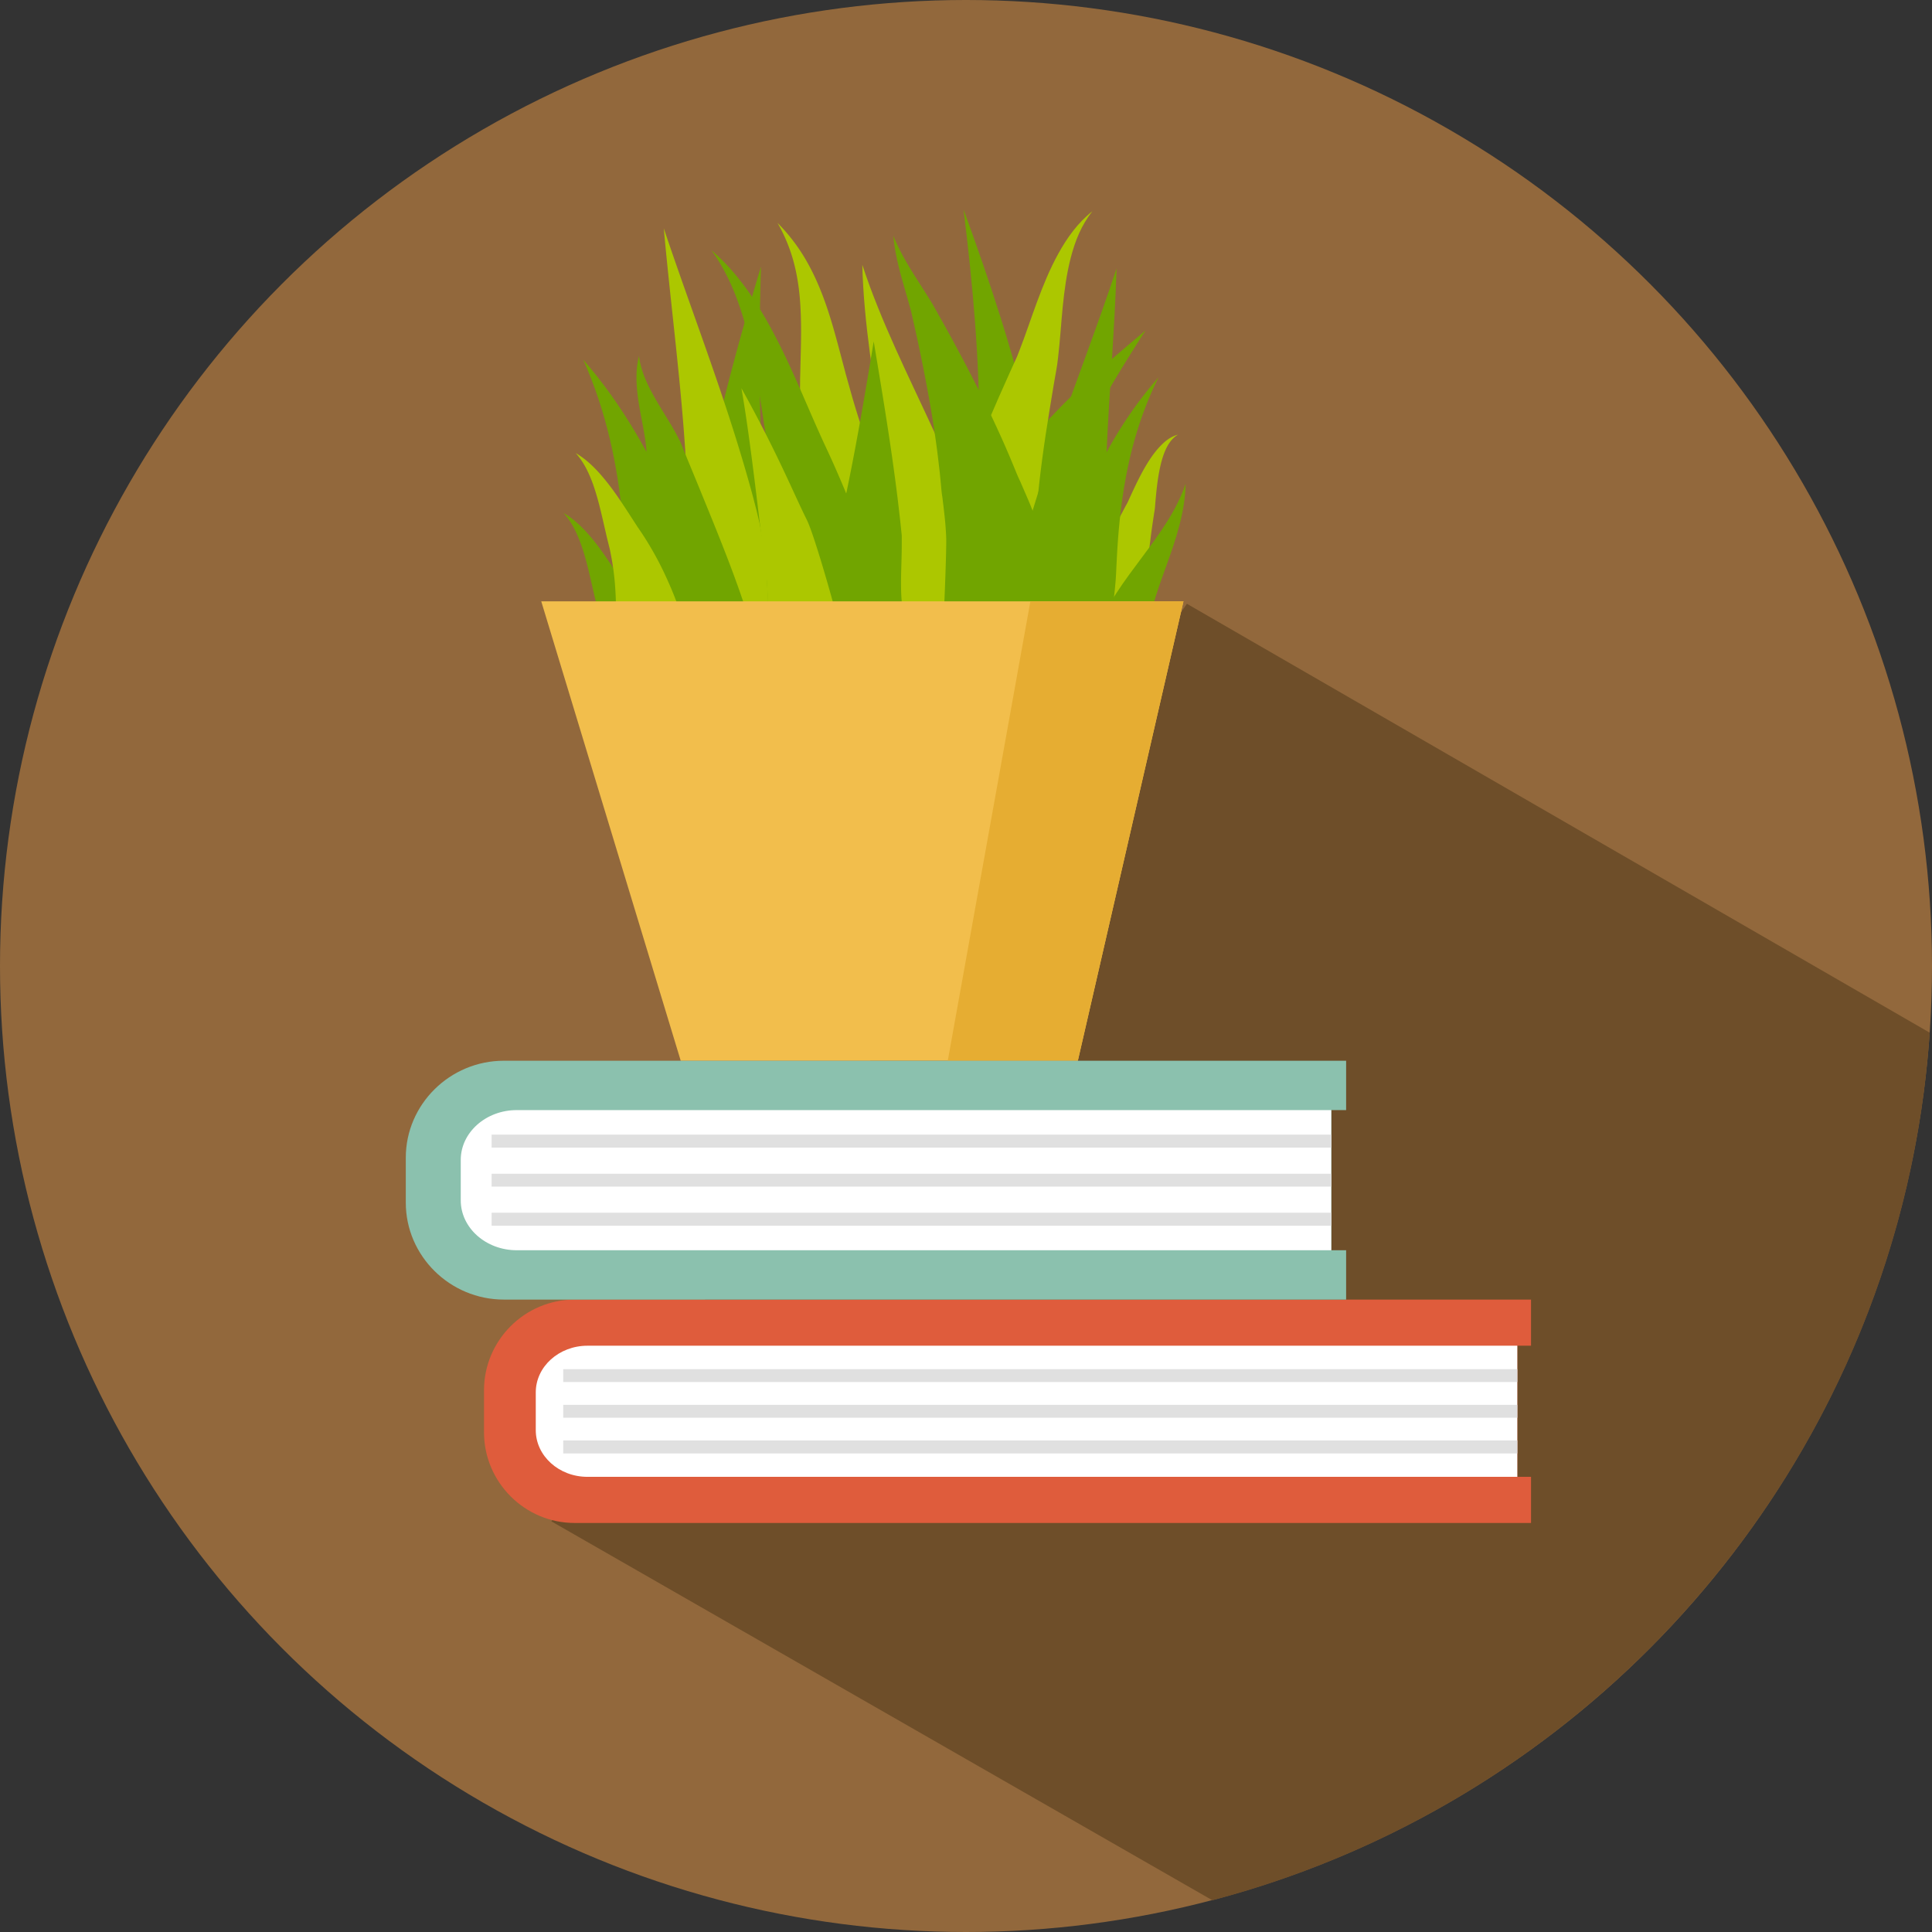 <svg xmlns="http://www.w3.org/2000/svg" width="166" height="166" viewBox="0 0 166 166"><rect x="0" y="0" width="166" height="166" fill="#333333" stroke="none"/><g fill="none" fill-rule="evenodd"><circle cx="83" cy="83" r="83" fill="#92683C"/><path fill="#6E4E29" d="M165.805 88.73L101.98 51.877l-54.603 78.84 56.794 32.558c33.806-8.891 59.183-38.572 61.635-74.547z"/><path fill="#71A500" d="M90.798 53.113l-8.907-1.474c.361-.774.649-1.765.945-2.885.294-1.12.614-2.367 1.123-3.658.13-.323.273-.646.422-.971l.119-.227.107-.204.216-.412c.308-.553.619-1.1.953-1.629a33.83 33.83 0 0 1 2.16-3.062c1.533-1.957 3.237-3.734 5.014-5.406 1.774-1.669 3.617-3.233 5.476-4.789-2.522 3.92-4.976 7.904-6.447 11.983a27.16 27.16 0 0 0-1.227 4.586l-.061.387-.03.2-.023.172c-.02.212-.032.428-.038.651-.029.89.05 1.87.131 2.975.079 1.105.169 2.344.067 3.763z"/><path fill="#71A500" d="M90.463 57.347L81.52 56.08c1.835-5.88 2.556-12.219 2.61-18.636.06-6.427-.543-12.943-1.34-19.442 2.274 6.223 4.374 12.524 5.851 19.058 1.466 6.525 2.323 13.303 1.823 20.288"/><path fill="#ACC700" d="M85.357 56.359l-9.058.119c.34-2.28.43-8.546.317-10.977-.107-2.434-.398-4.926-.756-7.441-.71-5.025-1.646-10.184-1.77-15.307 1.619 4.923 3.957 9.52 6.155 14.298 1.097 2.393 2.164 4.835 3.062 7.394.902 2.56 1.626 9.122 2.05 11.914"/><path fill="#ACC700" d="M88.97 52.11l-9.041-.523c.602-3.076 1.46-6.068 2.475-8.962 1.017-2.896 2.186-5.696 3.396-8.453l.916-2.056.46-1.015.214-.47.192-.492c.524-1.34.99-2.76 1.512-4.173.524-1.413 1.097-2.832 1.847-4.187.744-1.347 1.67-2.65 2.92-3.626-.96 1.198-1.49 2.576-1.853 3.966-.363 1.393-.552 2.812-.698 4.251-.142 1.443-.227 2.894-.404 4.403l-.073.573c-.035.226-.064.395-.098.59l-.192 1.093-.358 2.164c-.471 2.879-.875 5.737-1.108 8.563-.233 2.827-.285 5.618-.108 8.355"/><path fill="#71A500" d="M89.895 56.421h-9.058c.186-.922.512-9.148.46-10.279a26.71 26.71 0 0 0-.131-1.745l-.102-.91-.058-.46-.026-.235-.018-.122-.023-.142c-.052-.367-.073-.698-.102-.995l-.09-.919a224.3 224.3 0 0 0-.218-1.838 91.996 91.996 0 0 0-.555-3.69 143.367 143.367 0 0 0-1.483-7.412l-.204-.907c-.075-.285-.166-.602-.25-.904l-.53-1.85c-.345-1.236-.639-2.504-.755-3.766.482 1.196 1.125 2.31 1.814 3.406l1.05 1.654c.175.28.346.544.526.85l.489.872a147.768 147.768 0 0 1 3.693 6.944c.584 1.177 1.148 2.37 1.692 3.576.274.602.535 1.21.794 1.82l.381.917c.13.317.244.601.358.843l.04.087.053.11.096.222.197.453.399.922c.262.62.523 1.265.756 1.934.477 1.34.62 9.97.805 11.564"/><path fill="#ACC700" d="M77.9 49.8l-9.046.453c.46-4.868-.12-10.207-.125-15.653l.017-2.021.05-1.998c.035-1.317.058-2.62-.006-3.908-.055-1.288-.203-2.568-.512-3.833a14.052 14.052 0 0 0-1.474-3.69 15.683 15.683 0 0 1 2.539 3.356c.692 1.221 1.23 2.518 1.68 3.827.448 1.311.806 2.634 1.152 3.937l.512 1.934.535 1.907c.732 2.51 1.605 5.013 2.451 7.596.846 2.582 1.666 5.254 2.227 8.092"/><path fill="#71A500" d="M78.752 54.692l-8.174 3.548a8.283 8.283 0 0 1-.84-2.798c-.102-.87-.067-1.657.017-2.39.183-1.457.558-2.704.954-3.873.393-1.152.826-2.234 1.154-3.196l.061-.175c.012-.026.03-.058.047-.09.006-.008.012-.055.023-.087l.024-.102.043-.21.195-.825.363-1.66c.943-4.446 1.704-8.971 2.452-13.496.756 4.525 1.512 9.05 2.073 13.647l.2 1.724.09.867.024.215.012.113c0 .038.006.059.011.125a6.3 6.3 0 0 1 0 .332v.247c.003 1.28-.064 2.42-.064 3.498 0 1.07.067 2.076.268 2.882.096.398.227.741.38.983.146.241.568.704.687.721"/><path fill="#71A500" d="M76.299 54.016l-9.04.483c.197-2.655.13-5.385-.132-8.145a77.22 77.22 0 0 0-.863-6.264l-.195-1.073-.186-1.093c-.465-2.896-.823-5.711-1.466-8.482-.317-1.384-.703-2.751-1.227-4.089-.526-1.334-1.18-2.643-2.067-3.853 1.183 1 2.192 2.176 3.085 3.417.89 1.245 1.663 2.56 2.361 3.897 1.399 2.672 2.521 5.446 3.699 8.092l.442.983.465.998c.314.677.62 1.366.916 2.055a86.138 86.138 0 0 1 1.692 4.202c1.05 2.85 1.931 5.807 2.516 8.872"/><path fill="#71A500" d="M68.773 54.203l-7.49 4.496a12.279 12.279 0 0 1-1.317-2.745 13.549 13.549 0 0 1-.614-2.716c-.215-1.76-.12-3.393.067-4.929.189-1.538.477-2.99.75-4.379.143-.7.256-1.355.393-2.111.142-.718.282-1.428.43-2.137 1.18-5.694 2.74-11.25 4.39-16.773-.159 5.705-.203 11.41.126 17.037.046.701.09 1.405.142 2.103.056.66.125 1.424.175 2.14.102 1.436.2 2.817.387 4.114.194 1.297.47 2.51.904 3.53.43 1.024.997 1.82 1.657 2.37"/><path fill="#ACC700" d="M65.326 58.239l-8.764-2.007c1.21-2.756 2.03-5.452 2.358-8.392.044-.363.078-.733.108-1.108l.04-.558.032-.544.018-.253v-.273l-.006-.556-.018-1.168a107.272 107.272 0 0 0-.22-4.708c-.414-6.305-1.266-12.681-1.841-19.053 2.056 6.127 4.379 12.158 6.31 18.401.482 1.559.945 3.132 1.37 4.72l.308 1.195.15.628.076.317c.027.11.044.233.067.346l.114.646.101.628a31.747 31.747 0 0 1 .398 6.522c-.066 1.765-.296 3.516-.601 5.217"/><path fill="#71A500" d="M64.968 55.413h-9.087c.5-3.725-.203-8.785-.273-12.809l-.061-3.039-.018-.759a.909.909 0 0 0 .012-.125v-.06l-.012-.09-.035-.35c-.055-.47-.142-.96-.232-1.454-.18-.988-.399-2.01-.506-3.05-.108-1.035-.108-2.097.148-3.085.125 1.009.494 1.942.948 2.835.46.898 1.006 1.759 1.556 2.66.273.448.547.91.802 1.4l.192.368.047.096.05.117c.04.081.063.16.098.241l.288.713 1.178 2.858c1.555 3.824 3.85 9.282 4.905 13.533"/><path fill="#71A500" d="M62.026 58.423l-8.92 1.387c.01-1.898.25-3.655.488-5.274.125-.809.244-1.591.334-2.353l.035-.288c.006-.058.014-.075.026-.09.006-.026.018-.035.018-.073.011-.171.017-.352.023-.535a18.73 18.73 0 0 0-.023-1.13c-.085-1.545-.347-3.202-.477-4.889-.137-1.678-.149-3.423.314-5.025.305 1.626 1.038 3.077 1.867 4.499.834 1.422 1.788 2.806 2.663 4.367.221.39.433.794.637 1.219.096.206.198.424.29.645.021.064.056.154.08.227.028.084.043.169.066.21l.108.313c.296.838.558 1.66.814 2.46.509 1.594 1.015 3.057 1.657 4.33"/><path fill="#ACC700" d="M99.567 60.73l-8.645 2.43c-.37-1.614-.305-3.053-.13-4.359.182-1.302.5-2.489.857-3.611.358-1.123.756-2.181 1.137-3.196.096-.27.204-.552.305-.826l.32-.8a64.16 64.16 0 0 1 .675-1.576c.465-1.04.96-2.061 1.465-3.07.25-.506.512-1.01.774-1.506l.395-.748.047-.084a.572.572 0 0 0 .04-.064c.024-.044.05-.099.085-.166l.171-.372c.466-1.015.948-2.056 1.562-3.045.311-.491.651-.974 1.073-1.41.413-.433.901-.829 1.52-.98-.502.288-.822.774-1.043 1.242-.221.48-.37.986-.483 1.494-.232 1.03-.334 2.074-.427 3.147l-.032.413c-.012.067-.018.14-.03.23l-.04.232-.12.8c-.078.529-.15 1.061-.214 1.59a54.53 54.53 0 0 0-.323 3.173 41.7 41.7 0 0 0-.096 1.57l-.03.78c-.005.258-.005.5-.005.761-.018 1.105-.035 2.158.012 3.164.037 1 .136 1.954.328 2.794.186.84.494 1.559.852 1.992M73.482 61.939h-9.058c.38-2.23.756-4.423 1.073-6.613l.226-1.642.102-.8.053-.375.017-.146.015-.177c.075-.963.029-1.966-.108-2.995-.532-4.13-1.306-11.379-2.1-15.836 3.1 5.574 4.499 9.066 5.616 11.3.558 1.11 1.88 5.74 2.221 6.99l.064.241.061.268.096.462.183.867.34 1.698c.443 2.265.823 4.528 1.199 6.758"/><path fill="#71A500" d="M94.649 63.277l-9.052-.256c.244-1.614.68-3.115 1.192-4.52.506-1.404 1.09-2.715 1.663-3.98.579-1.262 1.155-2.475 1.67-3.673.261-.602.5-1.198.726-1.797l.16-.442.16-.474.334-.985c.908-2.63 1.96-5.243 3.272-7.735 1.311-2.492 2.89-4.862 4.76-6.985-1.215 2.463-2.056 5.019-2.603 7.601-.55 2.582-.828 5.188-.965 7.808l-.05.985-.023.515-.035.541a44.604 44.604 0 0 1-.226 2.12c-.184 1.396-.41 2.75-.614 4.068-.41 2.623-.68 5.097-.37 7.209"/><path fill="#71A500" d="M95.495 53.851l-9.058-.125c.858-5.504 2.448-10.669 4.184-15.702 1.74-5.037 3.658-9.942 5.316-14.958-.163 5.222-.62 10.46-.852 15.63-.238 5.167-.265 10.29.41 15.155"/><path fill="#71A500" d="M91.184 68.567c.68-1.794.983-4.045 1.277-6.444.154-1.204.314-2.454.547-3.728.125-.637.261-1.28.436-1.925.087-.328.177-.634.273-.94.096-.319.21-.668.335-.988.488-1.303 1.154-2.486 1.87-3.582.715-1.097 1.482-2.111 2.227-3.112 1.486-1.994 2.934-3.963 3.719-6.275-.018 1.192-.227 2.408-.541 3.6-.311 1.192-.727 2.367-1.14 3.513-.829 2.291-1.631 4.536-1.71 6.589-.081 2.108.317 4.257.765 6.578.23 1.163-8.058 6.714-8.058 6.714M62.1 58.264l-9.058.14c.657-4.502.852-9.128.454-13.76-.41-4.62-1.393-9.276-3.385-13.74 3.318 3.807 5.85 8.241 7.805 12.87 1.945 4.638 3.326 9.497 4.184 14.49"/><path fill="#71A500" d="M58.88 67.843s-7.662-4.88-7.305-6.604c.093-.427.166-.881.215-1.25a29.214 29.214 0 0 0 .03-4.339 21.267 21.267 0 0 0-.381-2.89c-.038-.245-.096-.486-.152-.721l-.194-.771-.352-1.527c-.227-1.003-.471-1.986-.812-2.945-.346-.957-.773-1.905-1.506-2.72.995.574 1.8 1.414 2.513 2.275.709.87 1.328 1.794 1.919 2.701l.878 1.352.445.658c.16.24.31.48.46.724a30.012 30.012 0 0 1 1.584 2.992 35.489 35.489 0 0 1 1.753 4.725c.172.646.285 1.21.387 1.803.195 1.172.285 2.332.346 3.431.064 1.1.1 2.137.172 3.106"/><path fill="#ACC700" d="M59.914 62.694s-7.663-4.879-7.3-6.603c.09-.428.167-.881.216-1.25.035-.469.064-.963.081-1.443.03-.965.018-1.93-.052-2.9a22.182 22.182 0 0 0-.38-2.887 9.933 9.933 0 0 0-.158-.72l-.189-.768-.352-1.53c-.232-1.003-.477-1.986-.811-2.946-.346-.953-.774-1.904-1.506-2.719.988.573 1.8 1.414 2.506 2.274.716.87 1.33 1.795 1.925 2.705l.873 1.349.445.657a27.775 27.775 0 0 1 2.044 3.716c.47 1.024.887 2.07 1.244 3.123a35.5 35.5 0 0 1 .515 1.603c.172.645.285 1.21.38 1.8.202 1.174.292 2.335.353 3.434.058 1.099.093 2.137.166 3.105"/><path fill="#F2BE4C" d="M92.61 91.143H58.49L46.505 51.668h55.18z"/><path fill="#E6AD32" d="M88.532 51.668l-7.098 39.474h11.175l9.075-39.474z"/><path fill="#DF5C3C" d="M130.367 126.892v-11.266h1.18v-3.963H49.368c-4.283 0-7.781 3.504-7.781 7.79v3.612c0 4.283 3.498 7.79 7.781 7.79h82.18v-3.963h-1.181z"/><path fill="#FFF" d="M50.474 126.892c-2.448 0-4.44-1.8-4.44-4.01v-3.248c0-2.21 1.992-4.008 4.44-4.008h79.894v11.266H50.474z"/><path fill="#E0E0E0" d="M48.392 118.747h81.975v-1.11H48.392zM48.392 121.815h81.975v-1.11H48.392zM48.392 124.88h81.975v-1.114H48.392z"/><path fill="#8BC1AE" d="M114.385 107.423V95.38h1.276v-4.24h-72.37c-4.63 0-8.425 3.749-8.425 8.331v3.86c0 4.582 3.795 8.33 8.424 8.33h72.371v-4.24h-1.276z"/><path fill="#FFF" d="M44.403 107.423c-2.658 0-4.815-1.925-4.815-4.287v-3.472c0-2.358 2.157-4.283 4.815-4.283h69.98v12.042h-69.98z"/><path fill="#E0E0E0" d="M42.239 98.602h72.147v-1.114H42.239zM42.239 101.957h72.147v-1.11H42.239zM42.239 105.313h72.147V104.2H42.239z"/></g></svg>